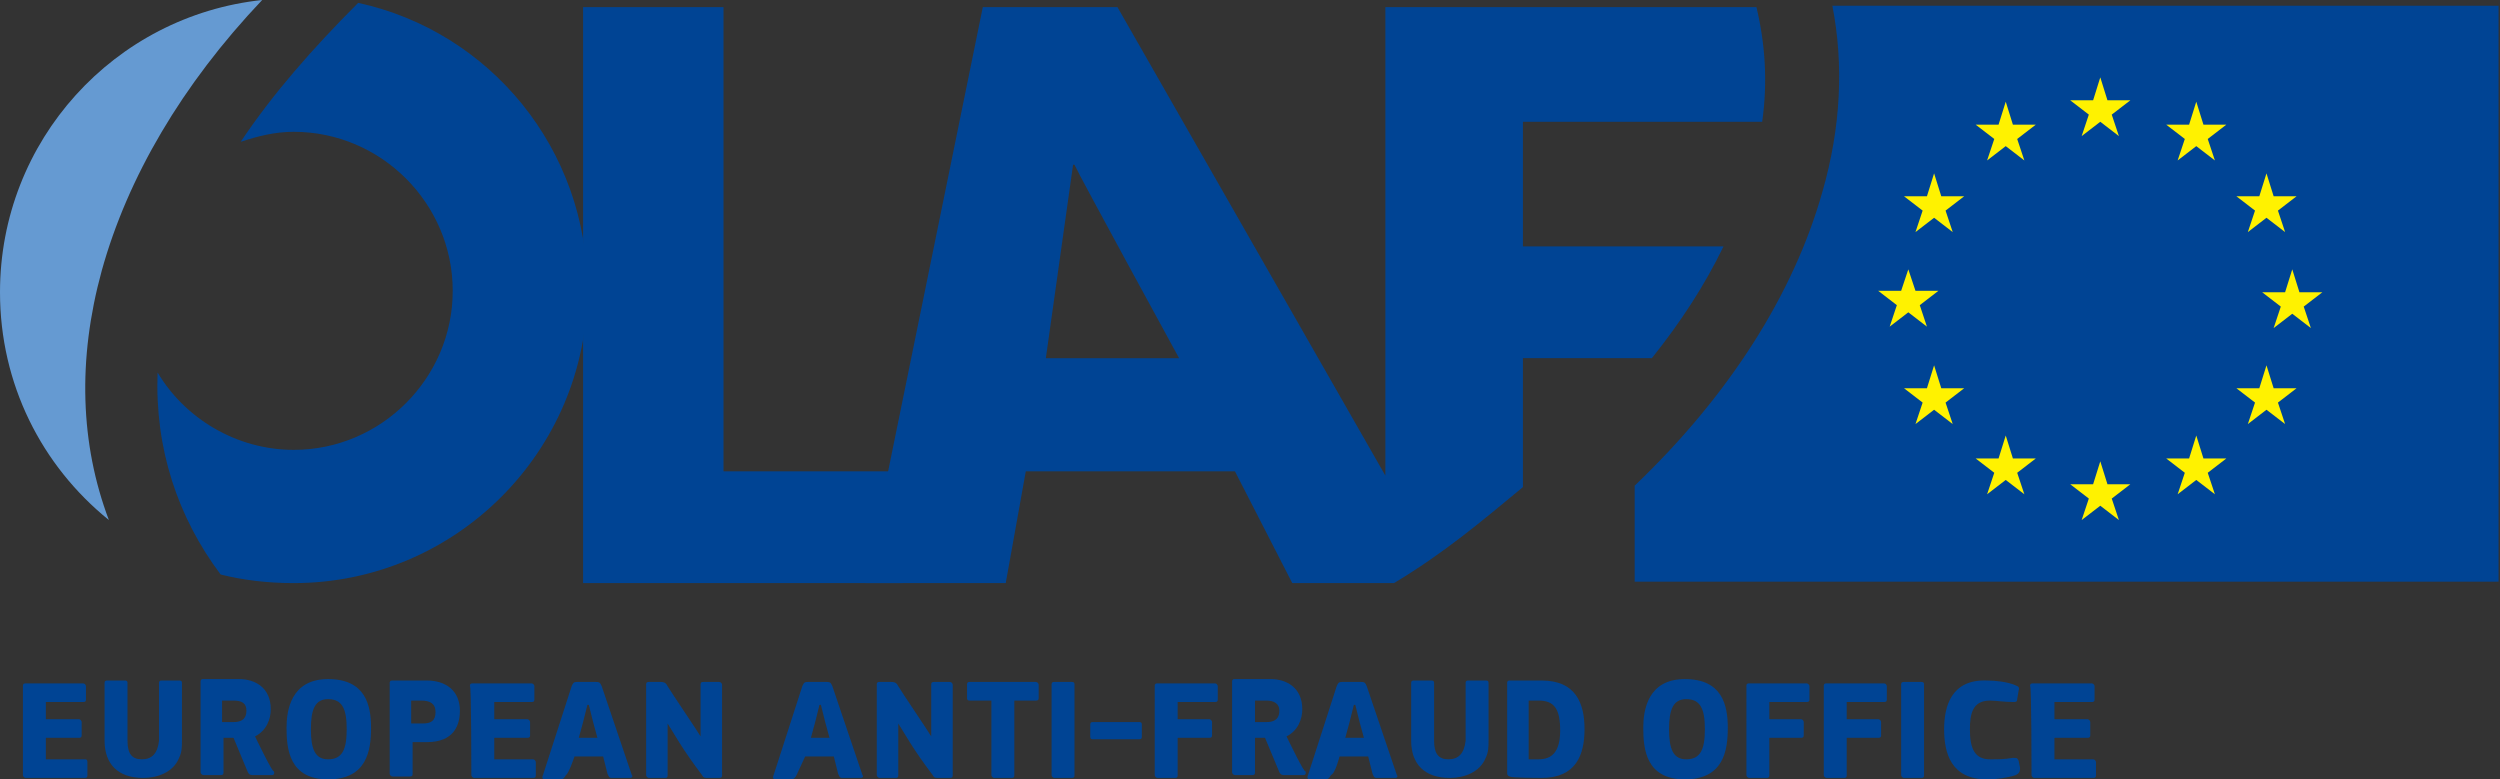 <?xml version="1.0" encoding="utf-8"?>
<!-- Generator: Adobe Illustrator 26.2.1, SVG Export Plug-In . SVG Version: 6.00 Build 0)  -->
<svg version="1.1" id="Layer_1" xmlns:serif="http://www.serif.com/"
	 xmlns="http://www.w3.org/2000/svg" xmlns:xlink="http://www.w3.org/1999/xlink" x="0px" y="0px" viewBox="0 0 174.5 54.4"
	 style="enable-background:new 0 0 174.5 54.4;" xml:space="preserve" role="img">
	 <rect x="0" y="0" width="174.5" height="54.4" fill="#333333" stroke="none"/>
	 <title>European Anti-Fraud Office (OLAF)</title>
<style type="text/css">
	.st0{fill:#004494;}
	.st1{fill:#FFF200;}
	.st2{fill:#659AD2;}
</style>
<g id="EN">
	<g>
		<path class="st0" d="M1.6,54.1c0,0.1,0.1,0.2,0.2,0.2h4.1c0.2,0,0.2-0.1,0.2-0.2v-0.9C6.1,53,6,53,5.9,53H3.2v-1.5h2.3
			c0.2,0,0.2-0.1,0.2-0.2v-0.9c0-0.1-0.1-0.2-0.2-0.2H3.2v-1.2h2.6c0.2,0,0.2-0.1,0.2-0.2v-0.9c0-0.1-0.1-0.2-0.2-0.2H1.8
			c-0.2,0-0.2,0.1-0.2,0.2C1.6,47.7,1.6,54.1,1.6,54.1z"/>
		<path class="st0" d="M9.9,53c-0.7,0-1-0.4-1-1.3v-4c0-0.1,0-0.2-0.2-0.2H7.5c-0.2,0-0.2,0.1-0.2,0.2v4c0,1.6,0.9,2.6,2.7,2.6
			c1,0,2.1-0.4,2.5-1.4c0.2-0.4,0.2-0.8,0.2-1.2l0-4c0-0.1,0-0.2-0.2-0.2h-1.2c-0.2,0-0.2,0.1-0.2,0.2l0,4C11,52.6,10.6,53,9.9,53z"
			/>
		<path class="st0" d="M17.8,51.4c0.8-0.4,1.1-1.2,1.1-1.9c0-1.5-1.1-2.1-2.2-2.1h-2.5c-0.2,0-0.2,0.1-0.2,0.2v6.3
			c0,0.1,0.1,0.2,0.2,0.2h1.2c0.2,0,0.2-0.1,0.2-0.2v-2.4h0.7l1,2.4c0.1,0.2,0.2,0.2,0.4,0.2h1.3c0.1,0,0.2-0.1,0.1-0.3
			C19.1,54.1,17.8,51.4,17.8,51.4z M17.2,49.6c0,0.7-0.5,0.8-0.9,0.8h-0.8v-1.5h0.8C16.9,48.9,17.2,49.1,17.2,49.6z"/>
		<path class="st0" d="M25.9,50.8c0-1.6-0.4-3.4-3-3.4c-2.6,0-2.9,2.2-2.9,3.4c0,1.5,0.2,3.6,2.9,3.6C25.6,54.4,25.9,52.4,25.9,50.8
			z M24.2,50.9c0,1.4-0.3,2.1-1.3,2.1c-0.9,0-1.2-0.7-1.2-2.1c0-1.4,0.3-2.1,1.2-2.1C23.9,48.8,24.2,49.5,24.2,50.9z"/>
		<path class="st0" d="M28.8,51.8h1c1.9,0,2.3-1.2,2.3-2.2c0-1.4-1-2.1-2.3-2.1h-2.4c-0.2,0-0.2,0.1-0.2,0.2v6.3
			c0,0.1,0.1,0.2,0.2,0.2h1.2c0.2,0,0.2-0.1,0.2-0.2C28.8,54.1,28.8,51.8,28.8,51.8z M30.4,49.7c0,0.6-0.3,0.8-0.9,0.8h-0.8v-1.6
			h0.7C30,48.9,30.4,49.1,30.4,49.7z"/>
		<path class="st0" d="M32.9,54.1c0,0.1,0.1,0.2,0.2,0.2h4.1c0.2,0,0.2-0.1,0.2-0.2v-0.9c0-0.1-0.1-0.2-0.2-0.2h-2.7v-1.5h2.3
			c0.2,0,0.2-0.1,0.2-0.2v-0.9c0-0.1-0.1-0.2-0.2-0.2h-2.3v-1.2h2.6c0.2,0,0.2-0.1,0.2-0.2v-0.9c0-0.1-0.1-0.2-0.2-0.2h-4.1
			c-0.2,0-0.2,0.1-0.2,0.2C32.9,47.7,32.9,54.1,32.9,54.1z"/>
		<path class="st0" d="M40.1,52.8h2l0.3,1.2c0.1,0.2,0.1,0.3,0.3,0.3h1.3c0.1,0,0.2-0.1,0.1-0.2l-2.1-6.2c-0.1-0.2-0.1-0.3-0.4-0.3
			h-1.3c-0.3,0-0.3,0.1-0.4,0.3l-2,6.2c-0.1,0.2,0,0.3,0.1,0.3h1.1c0.2,0,0.3-0.1,0.4-0.3C39.7,54,40.1,52.8,40.1,52.8z M41.7,51.5
			h-1.3l0.3-1.1l0.3-1.2h0.1l0.3,1.2C41.4,50.4,41.7,51.5,41.7,51.5z"/>
		<path class="st0" d="M47.4,51.8c0.5,0.8,1,1.5,1.6,2.3c0.1,0.2,0.2,0.2,0.4,0.2h0.8c0.2,0,0.2-0.1,0.2-0.2v-6.3
			c0-0.1-0.1-0.2-0.2-0.2h-1.1c-0.2,0-0.2,0.1-0.2,0.2v3.6c0,0,0,0,0,0c-0.3-0.5-2-3-2.3-3.5c-0.1-0.2-0.2-0.3-0.5-0.3h-0.8
			c-0.2,0-0.2,0.1-0.2,0.2v6.3c0,0.1,0.1,0.2,0.2,0.2h1.1c0.2,0,0.2-0.1,0.2-0.2v-3.6h0C46.6,50.5,47.4,51.8,47.4,51.8z"/>
		<path class="st0" d="M56.2,52.8h2l0.3,1.2c0.1,0.2,0.1,0.3,0.3,0.3h1.3c0.1,0,0.2-0.1,0.1-0.2l-2.1-6.2c-0.1-0.2-0.1-0.3-0.4-0.3
			h-1.3c-0.3,0-0.3,0.1-0.4,0.3l-2,6.2c-0.1,0.2,0,0.3,0.1,0.3h1.1c0.2,0,0.3-0.1,0.4-0.3L56.2,52.8L56.2,52.8z M57.9,51.5h-1.3
			l0.3-1.1l0.3-1.2h0.1l0.3,1.2C57.6,50.4,57.9,51.5,57.9,51.5z"/>
		<path class="st0" d="M63.5,51.8c0.5,0.8,1,1.5,1.6,2.3c0.1,0.2,0.2,0.2,0.4,0.2h0.8c0.2,0,0.2-0.1,0.2-0.2v-6.3
			c0-0.1-0.1-0.2-0.2-0.2h-1.1c-0.2,0-0.2,0.1-0.2,0.2v3.6c0,0,0,0,0,0c-0.3-0.5-2-3-2.3-3.5c-0.1-0.2-0.2-0.3-0.5-0.3h-0.8
			c-0.2,0-0.2,0.1-0.2,0.2v6.3c0,0.1,0.1,0.2,0.2,0.2h1.1c0.2,0,0.2-0.1,0.2-0.2v-3.6h0C62.7,50.5,63.5,51.8,63.5,51.8z"/>
		<path class="st0" d="M72.5,48.7v-0.9c0-0.1-0.1-0.2-0.2-0.2h-4.6c-0.2,0-0.2,0.1-0.2,0.2v0.9c0,0.1,0,0.2,0.2,0.2h1.5v5.2
			c0,0.1,0.1,0.2,0.2,0.2h1.2c0.2,0,0.2-0.1,0.2-0.2v-5.2h1.5C72.5,48.9,72.5,48.8,72.5,48.7z"/>
		<path class="st0" d="M73.4,54.1c0,0.1,0.1,0.2,0.2,0.2h1.2c0.2,0,0.2-0.1,0.2-0.2v-6.3c0-0.1,0-0.2-0.2-0.2h-1.2
			c-0.2,0-0.2,0.1-0.2,0.2V54.1z"/>
		<path class="st0" d="M76.3,50.4c-0.2,0-0.2,0.1-0.2,0.2v0.8c0,0.2,0.1,0.2,0.2,0.2h3.2c0.2,0,0.2-0.1,0.2-0.2v-0.8
			c0-0.1,0-0.2-0.2-0.2C79.5,50.4,76.3,50.4,76.3,50.4z"/>
		<path class="st0" d="M80.6,54.1c0,0.1,0.1,0.2,0.2,0.2H82c0.2,0,0.2-0.1,0.2-0.2v-2.6h2.2c0.2,0,0.2-0.1,0.2-0.2v-0.9
			c0-0.1-0.1-0.2-0.2-0.2h-2.2v-1.2h2.6c0.2,0,0.2-0.1,0.2-0.2v-0.9c0-0.1-0.1-0.2-0.2-0.2h-4c-0.2,0-0.2,0.1-0.2,0.2L80.6,54.1z"/>
		<path class="st0" d="M89.8,51.4c0.8-0.4,1.1-1.2,1.1-1.9c0-1.5-1.1-2.1-2.2-2.1h-2.5c-0.2,0-0.2,0.1-0.2,0.2v6.3
			c0,0.1,0.1,0.2,0.2,0.2h1.2c0.2,0,0.2-0.1,0.2-0.2v-2.4h0.7l1,2.4c0.1,0.2,0.2,0.2,0.4,0.2H91c0.1,0,0.2-0.1,0.1-0.3
			C91.1,54.1,89.8,51.4,89.8,51.4z M89.3,49.6c0,0.7-0.5,0.8-0.9,0.8h-0.8v-1.5h0.8C88.9,48.9,89.3,49.1,89.3,49.6z"/>
		<path class="st0" d="M93.5,52.8h2l0.3,1.2c0.1,0.2,0.1,0.3,0.3,0.3h1.3c0.1,0,0.2-0.1,0.1-0.2l-2.1-6.2c-0.1-0.2-0.1-0.3-0.4-0.3
			h-1.3c-0.3,0-0.3,0.1-0.4,0.3l-2,6.2c-0.1,0.2,0,0.3,0.1,0.3h1.1c0.2,0,0.3-0.1,0.4-0.3C93.2,54,93.5,52.8,93.5,52.8z M95.2,51.5
			h-1.3l0.3-1.1l0.3-1.2h0.1l0.3,1.2C94.9,50.4,95.2,51.5,95.2,51.5z"/>
		<path class="st0" d="M101.1,53c-0.7,0-1-0.4-1-1.3v-4c0-0.1,0-0.2-0.2-0.2h-1.2c-0.2,0-0.2,0.1-0.2,0.2v4c0,1.6,0.9,2.6,2.7,2.6
			c1,0,2.1-0.4,2.5-1.4c0.2-0.4,0.2-0.8,0.2-1.2l0-4c0-0.1,0-0.2-0.2-0.2h-1.2c-0.2,0-0.2,0.1-0.2,0.2l0,4
			C102.2,52.6,101.8,53,101.1,53z"/>
		<path class="st0" d="M107.6,54.3c2.4,0,3-1.6,3-3.4c0-1.8-0.6-3.4-3-3.4h-2.2c-0.2,0-0.2,0.1-0.2,0.2v6.3c0,0.1,0.1,0.2,0.2,0.2
			C105.4,54.3,107.6,54.3,107.6,54.3z M108.9,51c0,1.5-0.6,2-1.5,2h-0.7v-4.1h0.7C108.5,48.9,108.9,49.5,108.9,51z"/>
		<path class="st0" d="M120.6,50.8c0-1.6-0.4-3.4-3-3.4c-2.6,0-2.9,2.2-2.9,3.4c0,1.5,0.2,3.6,2.9,3.6
			C120.3,54.4,120.6,52.4,120.6,50.8z M119,50.9c0,1.4-0.3,2.1-1.3,2.1c-0.9,0-1.2-0.7-1.2-2.1c0-1.4,0.3-2.1,1.2-2.1
			C118.7,48.8,119,49.5,119,50.9z"/>
		<path class="st0" d="M121.9,54.1c0,0.1,0.1,0.2,0.2,0.2h1.2c0.2,0,0.2-0.1,0.2-0.2v-2.6h2.2c0.2,0,0.2-0.1,0.2-0.2v-0.9
			c0-0.1-0.1-0.2-0.2-0.2h-2.2v-1.2h2.6c0.2,0,0.2-0.1,0.2-0.2v-0.9c0-0.1-0.1-0.2-0.2-0.2h-4c-0.2,0-0.2,0.1-0.2,0.2L121.9,54.1z"
			/>
		<path class="st0" d="M127.3,54.1c0,0.1,0.1,0.2,0.2,0.2h1.2c0.2,0,0.2-0.1,0.2-0.2v-2.6h2.2c0.2,0,0.2-0.1,0.2-0.2v-0.9
			c0-0.1-0.1-0.2-0.2-0.2h-2.2v-1.2h2.6c0.2,0,0.2-0.1,0.2-0.2v-0.9c0-0.1-0.1-0.2-0.2-0.2h-4c-0.2,0-0.2,0.1-0.2,0.2L127.3,54.1
			L127.3,54.1z"/>
		<path class="st0" d="M132.7,54.1c0,0.1,0.1,0.2,0.2,0.2h1.2c0.2,0,0.2-0.1,0.2-0.2v-6.3c0-0.1,0-0.2-0.2-0.2h-1.2
			c-0.2,0-0.2,0.1-0.2,0.2V54.1z"/>
		<path class="st0" d="M135.7,50.9c0,1.7,0.5,3.5,3,3.5c0.6,0,1.4-0.1,2-0.3c0.2-0.1,0.3-0.2,0.3-0.5l-0.1-0.5
			c-0.1-0.2-0.1-0.2-0.4-0.2c-0.6,0.1-1,0.1-1.6,0.1c-1.1,0-1.4-0.8-1.4-2.1c0-1.1,0.2-2,1.4-2c0.4,0,1,0.1,1.6,0.1
			c0.2,0,0.3,0,0.3-0.2l0.1-0.6c0.1-0.3-0.1-0.3-0.3-0.4c-0.5-0.2-1.3-0.3-1.9-0.3C136.2,47.4,135.7,49.3,135.7,50.9L135.7,50.9z"/>
		<path class="st0" d="M141.8,54.1c0,0.1,0.1,0.2,0.2,0.2h4.1c0.2,0,0.2-0.1,0.2-0.2v-0.9c0-0.1-0.1-0.2-0.2-0.2h-2.7v-1.5h2.3
			c0.2,0,0.2-0.1,0.2-0.2v-0.9c0-0.1-0.1-0.2-0.2-0.2h-2.3v-1.2h2.6c0.2,0,0.2-0.1,0.2-0.2v-0.9c0-0.1-0.1-0.2-0.2-0.2h-4.1
			c-0.2,0-0.2,0.1-0.2,0.2C141.8,47.7,141.8,54.1,141.8,54.1z"/>
	</g>
	<g>
		<path class="st0" d="M40.7,0.5h9.8v32.4h14.7L63,40.7H40.7C40.7,40.7,40.7,0.5,40.7,0.5z"/>
		<path class="st0" d="M127.9,0.4c0.8,4.1,0.6,8.5-0.7,13c-2,7.1-6.5,14.2-13.1,20.5v6.7h60.3V0.4C174.5,0.4,127.9,0.4,127.9,0.4z"
			/>
		<path class="st1" d="M146.6,5.4l0.5,1.6l1.6,0l-1.3,1l0.5,1.5l-1.3-1l-1.3,1l0.5-1.5l-1.3-1l1.6,0L146.6,5.4L146.6,5.4z"/>
		<path class="st1" d="M146.6,32.2l0.5,1.6l1.6,0l-1.3,1l0.5,1.5l-1.3-1l-1.3,1l0.5-1.5l-1.3-1l1.6,0L146.6,32.2z"/>
		<path class="st1" d="M140,7.1l0.5,1.6l1.6,0l-1.3,1l0.5,1.5l-1.3-1l-1.3,1l0.5-1.5l-1.3-1l1.6,0L140,7.1L140,7.1z"/>
		<path class="st1" d="M135,12.1l0.5,1.6l1.6,0l-1.3,1l0.5,1.5l-1.3-1l-1.3,1l0.5-1.5l-1.3-1l1.6,0L135,12.1z"/>
		<path class="st1" d="M133.2,18.8l0.5,1.5l1.6,0l-1.3,1l0.5,1.5l-1.3-1l-1.3,1l0.5-1.5l-1.3-1l1.6,0L133.2,18.8L133.2,18.8z"/>
		<path class="st1" d="M135,25.5l0.5,1.6l1.6,0l-1.3,1l0.5,1.5l-1.3-1l-1.3,1l0.5-1.5l-1.3-1l1.6,0L135,25.5L135,25.5z"/>
		<path class="st1" d="M140,30.4l0.5,1.6l1.6,0l-1.3,1l0.5,1.5l-1.3-1l-1.3,1l0.5-1.5l-1.3-1l1.6,0L140,30.4L140,30.4z"/>
		<path class="st1" d="M153.3,7.1l-0.5,1.6l-1.6,0l1.3,1l-0.5,1.5l1.3-1l1.3,1l-0.5-1.5l1.3-1l-1.6,0L153.3,7.1L153.3,7.1z"/>
		<path class="st1" d="M158.2,12.1l-0.5,1.6l-1.6,0l1.3,1l-0.5,1.5l1.3-1l1.3,1l-0.5-1.5l1.3-1l-1.6,0L158.2,12.1L158.2,12.1z"/>
		<path class="st1" d="M160,18.8l-0.5,1.6l-1.6,0l1.3,1l-0.5,1.5l1.3-1l1.3,1l-0.5-1.5l1.3-1l-1.6,0L160,18.8L160,18.8z"/>
		<path class="st1" d="M158.2,25.5l-0.5,1.6l-1.6,0l1.3,1l-0.5,1.5l1.3-1l1.3,1l-0.5-1.5l1.3-1l-1.6,0L158.2,25.5z"/>
		<path class="st1" d="M153.3,30.4l-0.5,1.6l-1.6,0l1.3,1l-0.5,1.5l1.3-1l1.3,1l-0.5-1.5l1.3-1l-1.6,0L153.3,30.4L153.3,30.4z"/>
		<path class="st0" d="M16.8,9.9c1.2-0.4,2.4-0.7,3.7-0.7c6.1,0,11.1,5,11.1,11.1c0,6.1-5,11.1-11.1,11.1c-4,0-7.6-2.2-9.5-5.4
			c-0.2,5.3,1.4,10.1,4.4,14.1c1.6,0.4,3.3,0.6,5.1,0.6c11.3,0,20.5-9.2,20.5-20.5c0-9.8-6.8-18-16-20C21.8,3.4,19,6.6,16.8,9.9z"/>
		<path class="st2" d="M7.1,18.9c1.8-6.5,5.6-13,11.2-18.9C8,1.1,0,9.8,0,20.4c0,6.4,2.9,12.1,7.6,15.9C5.6,31,5.4,25.1,7.1,18.9z"
			/>
		<path class="st0" d="M73,25c0,0,1.8-12.8,1.9-13.5H75c0.3,0.7,7.3,13.5,7.3,13.5S73,25,73,25z M96.7,33.2L78,0.5h-9.4l-8.2,40.2
			h9.8l1.4-7.8h14.6l4,7.8h7.1c3.5-2.1,6.1-4.3,9-6.7v-9h9c2-2.5,3.7-5.1,5-7.8h-14V8.5h16.7c0.4-2.8,0.2-5.5-0.4-8H96.7
			C96.7,0.5,96.7,33.2,96.7,33.2z"/>
	</g>
</g>
</svg>
